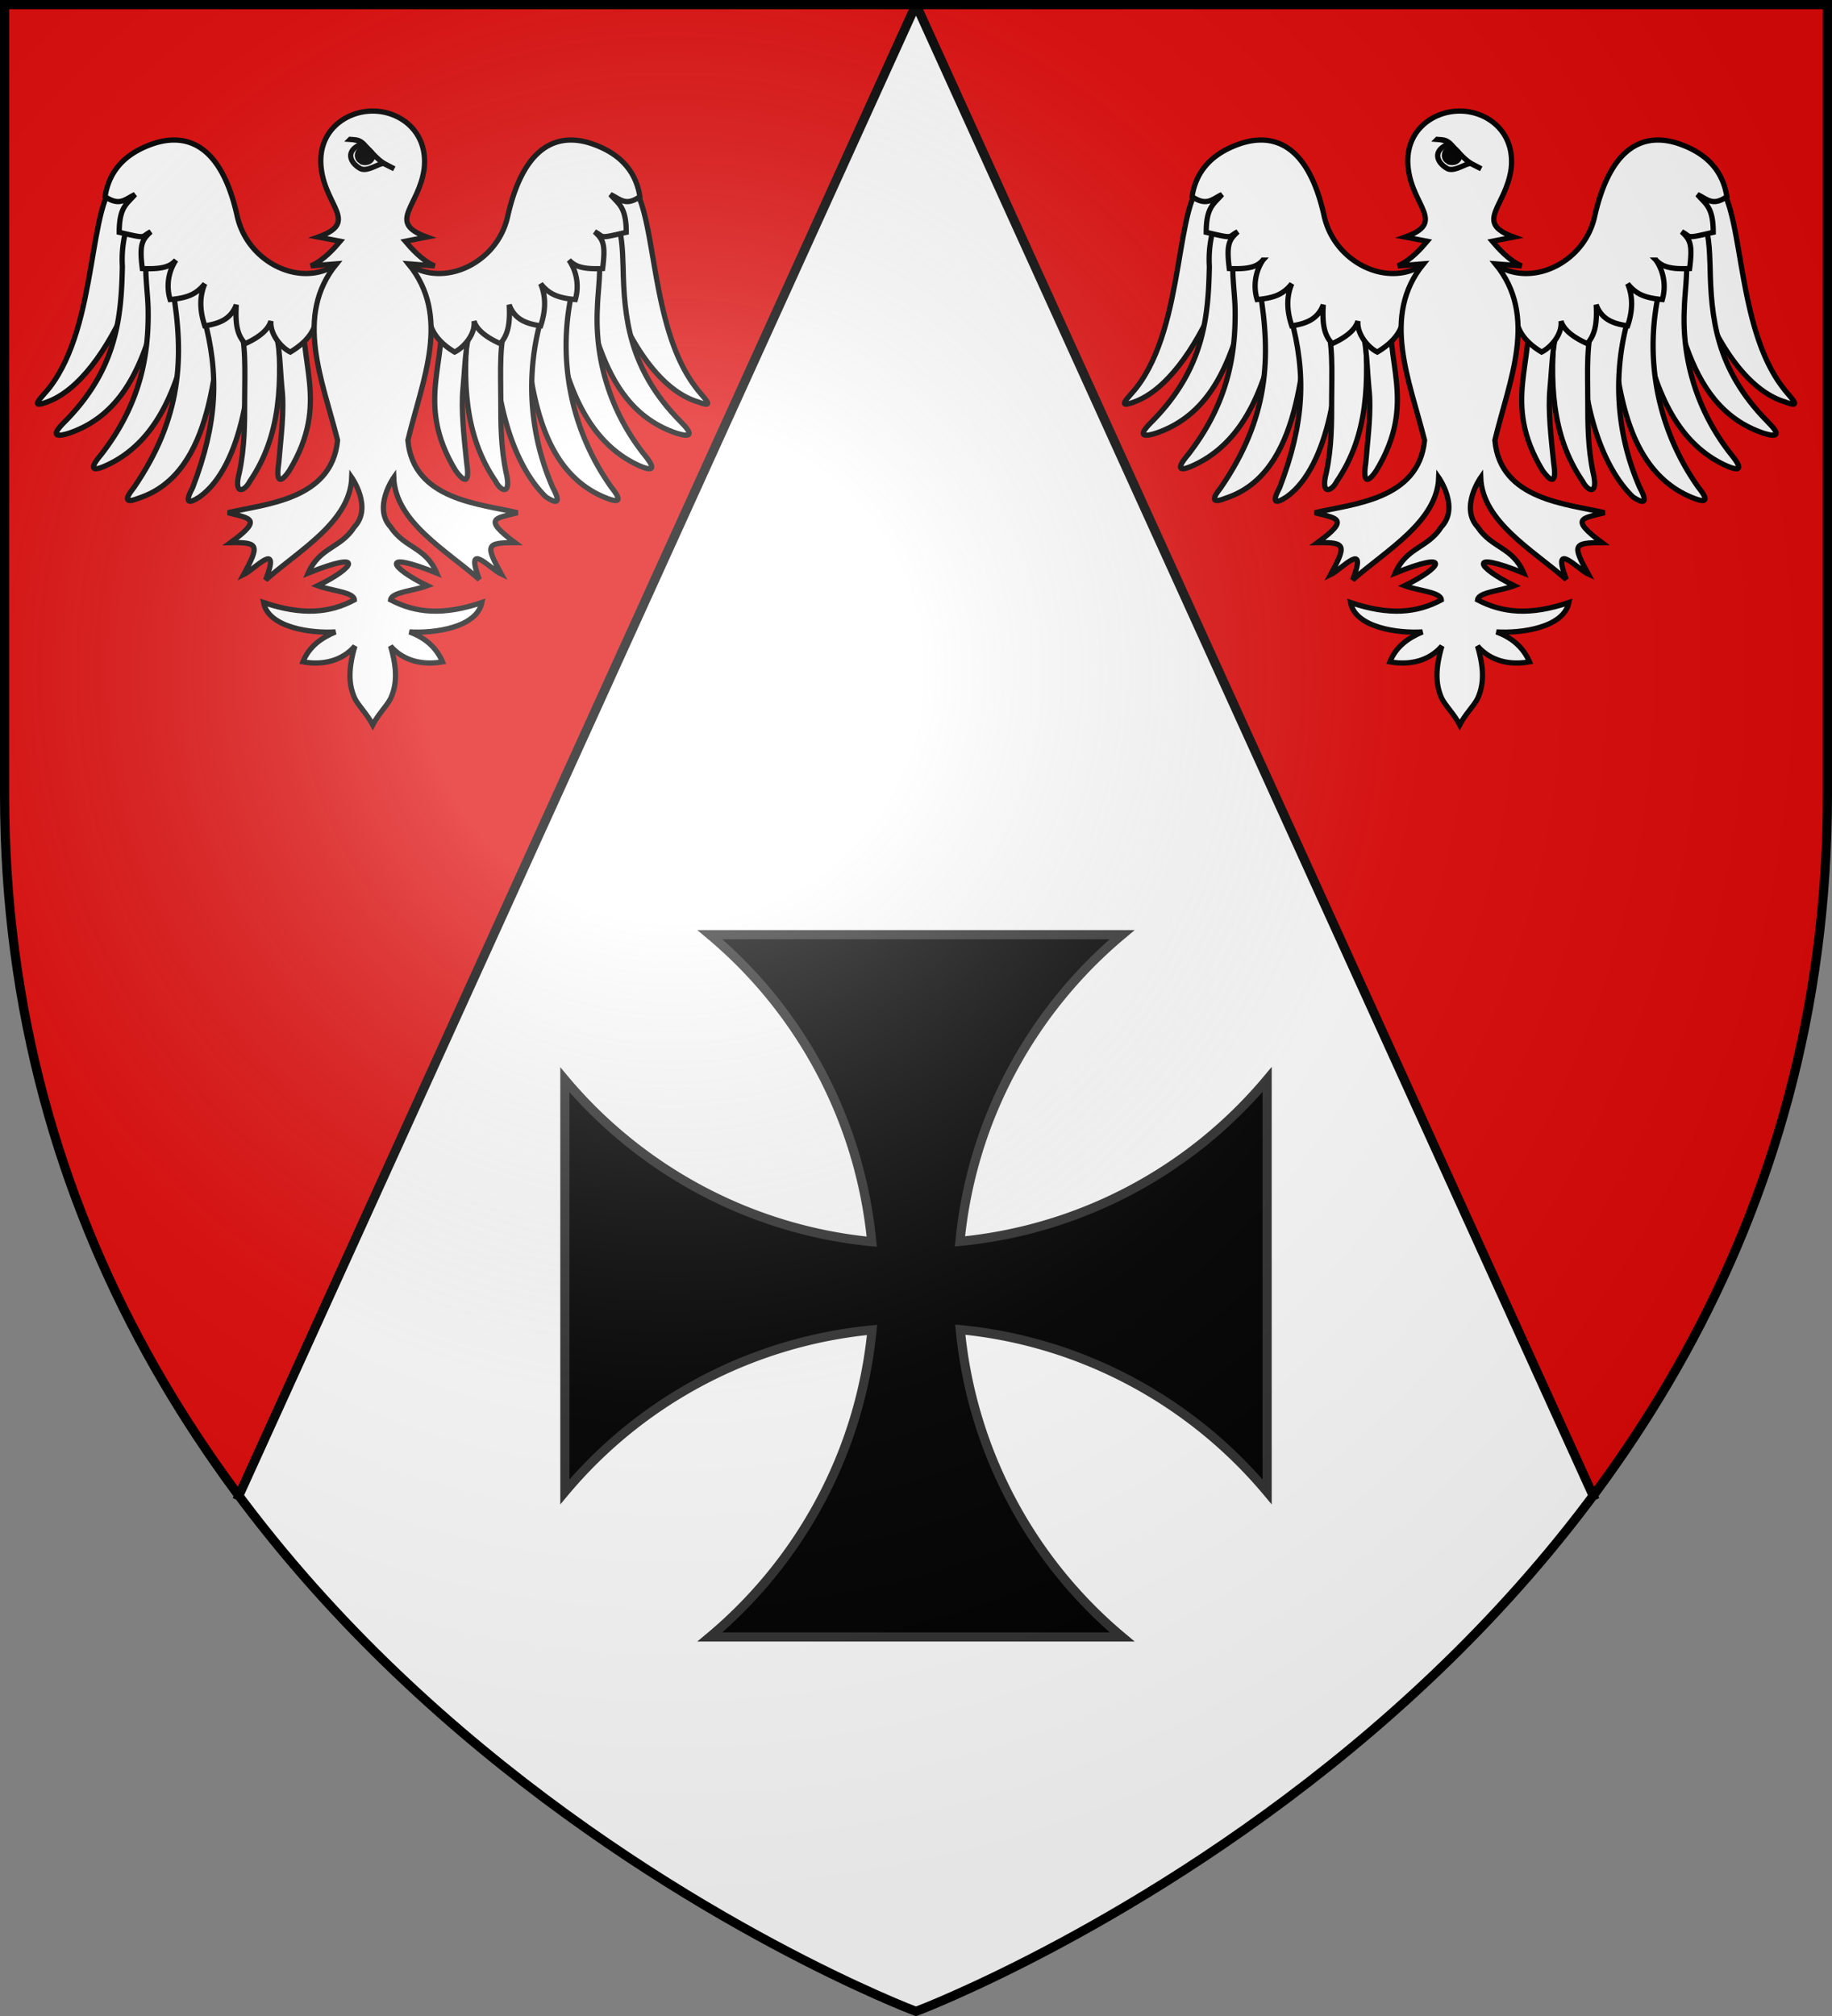 <svg xmlns="http://www.w3.org/2000/svg" xmlns:xlink="http://www.w3.org/1999/xlink" width="600" height="660" version="1.0"><rect width="100%" height="100%" fill="#808080" stroke="none"/><defs><radialGradient id="c" gradientUnits="userSpaceOnUse" cx="-80" cy="-80" r="405"><stop offset="0" stop-color="#fff" stop-opacity=".3"/><stop offset=".2" stop-color="#fff" stop-opacity=".3"/><stop offset=".6" stop-color="#6b6b6b" stop-opacity=".1"/><stop offset="1" stop-opacity=".1"/></radialGradient><path id="a" d="M-298.5-298.5h597V-40C298.5 246.3 0 358.5 0 358.5S-298.5 246.3-298.5-40v-258.5z"/></defs><g transform="translate(300 300)"><use xlink:href="#a" width="600" height="660" fill="#e20909"/><path d="M0-298.5l-221.8 488.2C-133.3 308.4 0 358.5 0 358.5s133.3-50.1 221.8-168.8L0-298.5z" fill="#fff"/><path d="M-221.8 189.7L0-298.5l221.8 488.2" fill="none" stroke="#000" stroke-width="3" stroke-linecap="square" stroke-linejoin="round"/></g><g transform="translate(300 300)"><g id="b" fill-rule="evenodd" stroke="#000"><path d="M258.1 311.5c-6 3.6-3.7 27.3-13.2 39.6-1.4 1.8-4.1 4.1-.4 2.7 12.1-4.4 22-31.2 20.7-44.4h-4c-1.8.7-1.3 1.4-3 2.1z" fill="#fff" transform="translate(-704.8 -776.6) scale(1.719)"/><path d="M260.4 318.4a21.7 21.7 0 00-1.6 9.6c-.2 9.6-1 19.5-11 29.6-2.4 2.4-2 3 .7 2.2 16.2-5.4 16-25.8 21.2-37.3-.4-2.4-.2-4.8-1.8-6.3l-3.1.3c-1.7.9-2.7 1-4.4 2z" fill="#fff" transform="translate(-704.8 -776.6) scale(1.719)"/><path d="M263.5 324.4c-.6 4.4.1 7.9.2 11.5.2 9.3-1.6 18.5-9 28-2.2 2.6-1.7 3.2.8 2.1 14.8-6.5 16.2-27.2 18.2-38.7a11 11 0 00-3.3-5.9l-3 .6-3.9 2.4z" fill="#fff" transform="translate(-704.8 -776.6) scale(1.719)"/><path d="M268.4 332.3c2.2 13.1 1.7 24.5-7.4 37.8-2 2.5-1.5 3 1 2 14.5-4.8 14.5-26.5 16.1-37.7-.6-2.3-.7-4.4-2.4-5.7-1 .2-2 .3-2.9.6l-4.4 3z" fill="#fff" transform="translate(-704.8 -776.6) scale(1.719)"/><path d="M274.3 337.6c3 11 2.6 20.2-2.1 32.5-1.5 2.8-1 3.3 1.3 1.8 8.2-5.8 10.6-23.7 9.5-34.5-.8-3-1.9-3.5-4.7-4.8-1 .4-1.9.7-2.8 1.2-1 1.6-1.7 1.3-1.2 3.8z" fill="#fff" transform="translate(-704.8 -776.6) scale(1.719)"/><path d="M280.8 337.4c1.7 5.2 1.3 10.5 1.3 16.2 0 4.3 0 8.8-1 13.6-1.2 4.5 1 3.7 2 1.7 6-8.8 6.2-19.1 5.2-30.2 0-1.6 1-3.4-3.6-6.3-3.6 1-5 1.8-4 5z" fill="#fff" transform="translate(-704.8 -776.6) scale(1.719)"/><path d="M286.8 337.2c2.1 4.2 1.9 8.6 2.4 14 .5 4.3-.2 9.3-.6 14.2-.7 4.6.8 3.3 2 1.5 8-13.2 1.3-20.9 3-31.7-.9-2-1.6-4.7-5.8-1.4l-1 3.4z" fill="#fff" transform="translate(-704.8 -776.6) scale(1.719)"/><path d="M303.1 323.5c-5.5 10.4-19.9 5.8-22.4-5-3.5-16-11.7-15.6-16.8-13.6-4.4 1.7-7.6 4.7-8.4 9.8 2.8 1.9 3.8.5 5.7-.4-1.5 1.8-3 2.3-3 7.2 5.6 1.3 4 .9 6-.1-1.6 1.5-2.2 2.3-1.6 7 4.3.2 5.5-.6 6.4-1.6a8.9 8.9 0 00-1.1 7.5c3.3-.3 5-1 6.6-3-1 2.4-1 5 0 8 2.8-.4 5-1.3 6-4-.2 3.5.1 5.7 1.7 7.4 2-.9 4.3-2.3 4.9-4.3-.2 2.7 2.2 5.2 3.7 5.9 2-1.2 4.2-3 4.8-5.6 4.1-4.6 3.2-4.6 11.2-3-.7-3.5-2-9.2-3.7-12.2zM354.8 311.5c6.1 3.6 3.8 27.3 13.3 39.6 1.3 1.8 4 4.1.4 2.7-13.2-3.9-22-31.2-20.7-44.4h4c1.8.7 1.3 1.4 3 2.1z" fill="#fff" transform="translate(-704.8 -776.6) scale(1.719)"/><path d="M352.6 318.4c1.4 2.6 1.5 6.6 1.6 9.6.2 9.6 1 19.5 11 29.6 2.4 2.4 2 3-.7 2.2-16.3-5.4-16-25.8-21.2-37.3.4-2.4.2-4.8 1.7-6.3l3.2.3c1.7.9 2.7 1 4.4 2z" fill="#fff" transform="translate(-704.8 -776.6) scale(1.719)"/><path d="M349.5 324.4c.6 4.4-.1 7.9-.2 11.5a41.3 41.3 0 009 28c2.1 2.6 1.7 3.2-.9 2.1-14.7-6.5-16.2-27.2-18.1-38.7a11 11 0 013.2-5.9l3 .6 4 2.4z" fill="#fff" transform="translate(-704.8 -776.6) scale(1.719)"/><path d="M344.6 332.3a46.6 46.6 0 007.4 37.8c2 2.5 1.5 3-1 2-14.8-5.8-14.6-26.5-16.2-37.7.7-2.3.8-4.4 2.4-5.7l3 .6 4.4 3z" fill="#fff" transform="translate(-704.8 -776.6) scale(1.719)"/><path d="M338.7 337.6a47.7 47.7 0 002.1 32.5c1.5 2.8 1 3.3-1.3 1.8-7.8-7.6-10.6-23.7-9.5-34.5.8-3 1.9-3.5 4.7-4.8l2.7 1.2c1.1 1.6 1.8 1.3 1.3 3.8z" fill="#fff" transform="translate(-704.8 -776.6) scale(1.719)"/><path d="M332.2 337.4c-1.7 5.2-1.3 10.5-1.3 16.2 0 4.3 0 8.8 1 13.6 1.1 4.5-1 3.7-2 1.7-6-8.8-6.3-19.1-5.2-30.2 0-1.6-1-3.4 3.6-6.3 3.5 1 5 1.8 4 5z" fill="#fff" transform="translate(-704.8 -776.6) scale(1.719)"/><path d="M326.2 337.2c-2.1 4.2-2 8.6-2.5 14-.4 4.3.2 9.3.7 14.2.7 4.6-.8 3.3-2.1 1.5-8-13.2-1.2-20.9-3-31.7 1-2 1.6-4.7 5.9-1.4l1 3.4z" fill="#fff" transform="translate(-704.8 -776.6) scale(1.719)"/><path d="M309.8 323.5c5.5 10.4 20 5.8 22.4-5 3.6-16 11.7-15.6 16.8-13.6 4.4 1.7 7.6 4.7 8.4 9.8-2.7 1.9-3.7.5-5.6-.4 1.5 1.8 3 2.3 3 7.2-5.6 1.3-4 .9-6-.1 1.6 1.5 2.1 2.3 1.5 7-4.2.2-5.4-.6-6.4-1.6a8.9 8.9 0 011.2 7.5c-3.3-.3-5-1-6.6-3 1 2.4 1 5 0 8-2.9-.4-5-1.3-6-4 .2 3.5-.2 5.7-1.7 7.4-2-.9-4.4-2.3-5-4.3.3 2.7-2.2 5.2-3.7 5.9-2-1.2-4.1-3-4.7-5.6-4.2-4.6-3.2-4.6-11.2-3 .7-3.5 2-9.2 3.6-12.2z" fill="#fff" transform="translate(-704.8 -776.6) scale(1.719)"/><path d="M306.5 298.4c5.2 0 10.6 3.9 9.8 11-1 7.3-7.2 10.2.5 13l-4.1.8c1.1 1.3 3.2 3.7 5.6 4.7l-5-.4c8.2 10 2.7 22-.1 33.6 1 11.4 13.8 12.1 20.9 13.8-4.2 1.1-6.8 1-.5 5.7-5.6 0-5.6.5-2.6 6-2-.9-7.1-6.7-4.2 1-6.4-5.6-16-11-16.3-19.4 0 0-4 5.7-.6 9.4 2.7 4.1 6.7 3.8 8.8 8.8-10.9-4.4-9-1.1-1.8 2.4-2.6 1-6.8 1.2-7 2.7 4.8 2.5 10 3 17.4.5-1 4.8-9.1 5.9-13.8 5.6 2.7 1 5 2.7 6.3 5.7-3.8.7-7.5-.2-9.9-3 1.3 4.4 1.2 7.4 0 10-.7 1.4-2.3 2.9-3.4 5-1.1-2.1-2.7-3.6-3.4-5-1.2-2.6-1.3-5.6 0-10-2.4 2.8-6.1 3.7-9.9 3 1.2-3 3.6-4.6 6.2-5.7-4.6.3-12.8-.8-13.7-5.6 7.4 2.5 12.6 2 17.3-.5-.1-1.5-4.3-1.7-7-2.7 7.2-3.5 9.1-6.8-1.8-2.4 2.2-5 6.2-4.7 8.8-8.8 3.5-3.7-.5-9.4-.5-9.4-.3 8.4-9.9 13.8-16.4 19.5 3-7.8-2.1-2-4.2-1 3-5.6 3-6.2-2.5-6.1 6.3-4.6 3.7-4.6-.5-5.7 7.1-1.7 19.8-2.4 20.9-13.8-2.9-11.5-8.3-23.7-.2-33.6l-4.9.4c2.4-1 4.5-3.4 5.6-4.7l-4.2-.8c7.8-2.8 1.5-5.7.6-13-.9-7.1 4.6-11 9.8-11z" fill="#fff" transform="translate(-704.8 -776.6) scale(1.719)"/><path d="M302.2 303.8c1.1.1 1.6 0 2.5.8 1.7 1.8 2.8 3.1 4 3.8l1.9 1-2-1c-.9-.1-3 1.6-4.4 1-2.2-1.2-3-3.6.4-4.8 0-.3-1-.7-2.4-.8z" fill="#fff" transform="translate(-704.8 -776.6) scale(1.719)"/><path d="M304.4 308c-.7-.2-1-1-.7-1.7.3-.6 1.3-1.1 2-.6.6.5 1 1 .7 1.7-.3.7-1.2 1-2 .7" stroke-linecap="round" stroke-linejoin="round" transform="translate(-704.8 -776.6) scale(1.719)"/></g><use xlink:href="#b" transform="translate(356)" width="600" height="660"/><path d="M-67.5 6a149.8 149.8 0 0153 100.5c-40.2-3.9-75.9-23.7-100.5-53v134.9a149.8 149.8 0 01100.6-53c-3.9 40.2-23.7 75.9-53.1 100.5h135a149.8 149.8 0 01-53-100.6c40.2 3.9 75.9 23.7 100.5 53.1v-135a149.8 149.8 0 01-100.6 53C18.3 66.3 38.1 30.6 67.5 6h-135z" stroke="#313131" stroke-width="3"/></g><use xlink:href="#a" width="600" height="660" fill="url(#c)" transform="translate(300 300)"/><use xlink:href="#a" width="600" height="660" fill="none" stroke="#000" stroke-width="3" transform="translate(300 300)"/></svg>
